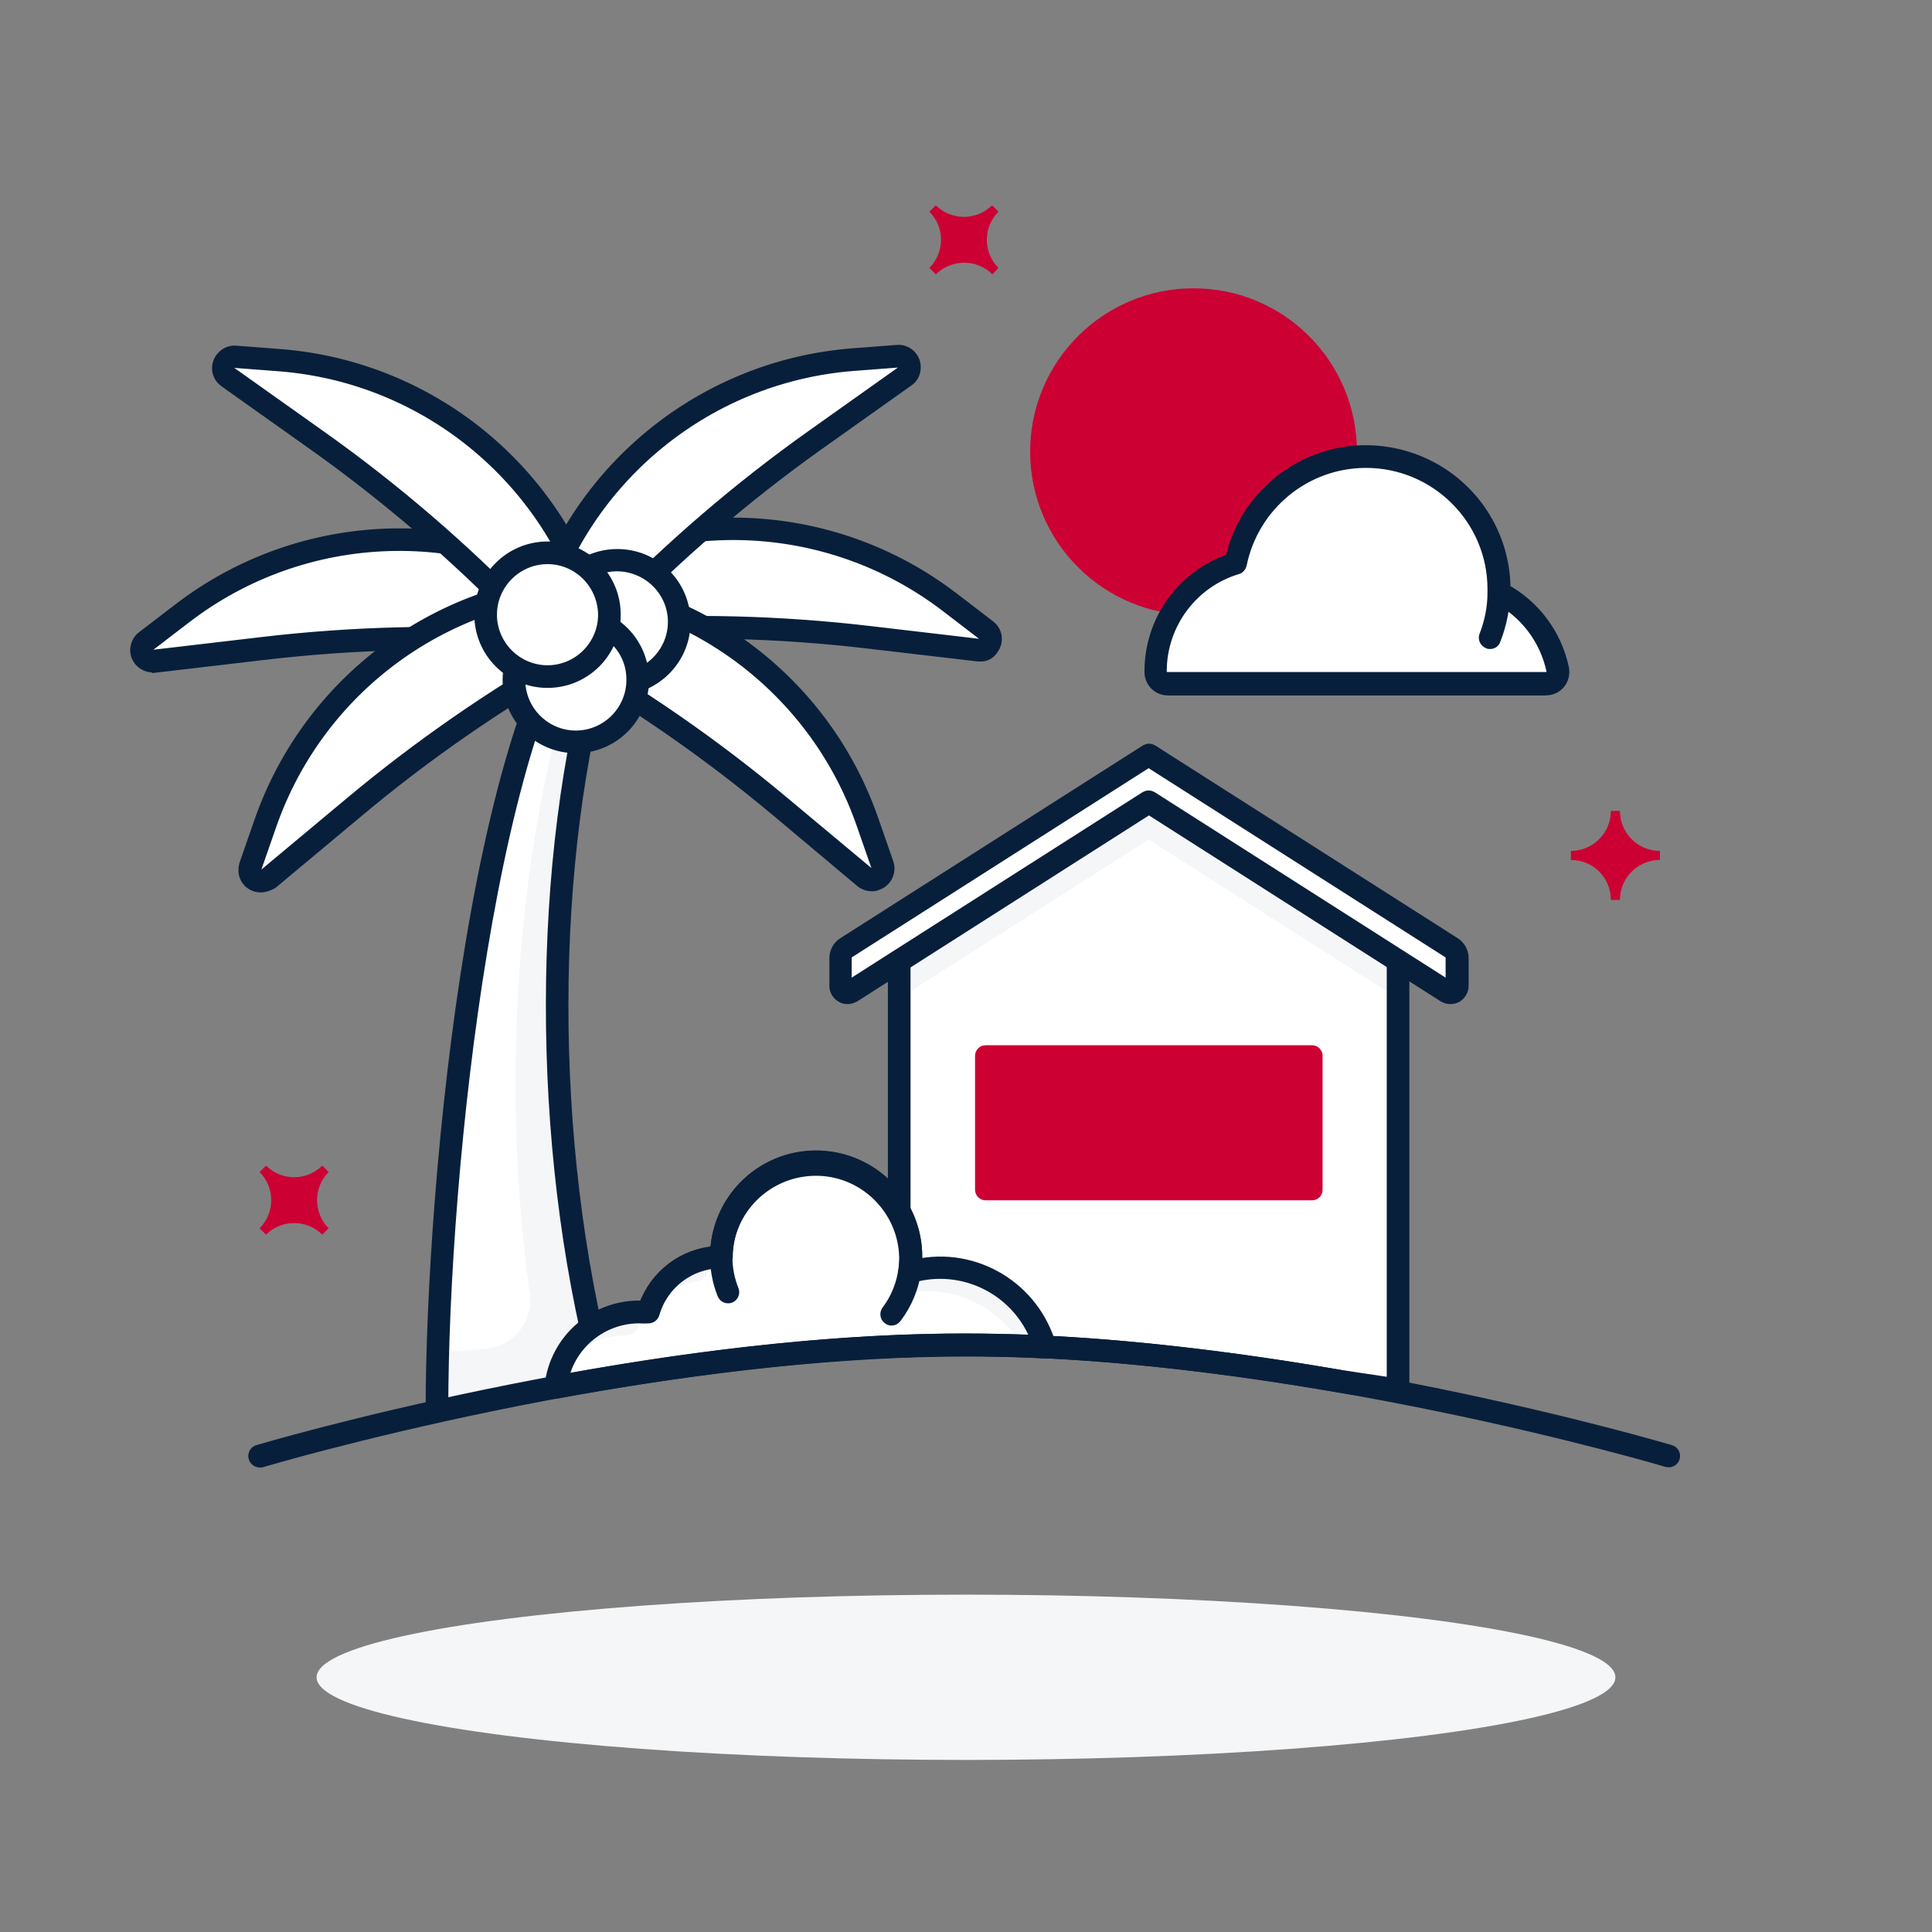<?xml version="1.0" encoding="utf-8"?>
<!-- Generator: Adobe Illustrator 26.5.0, SVG Export Plug-In . SVG Version: 6.00 Build 0)  -->
<svg version="1.0" id="Layer_1" xmlns="http://www.w3.org/2000/svg" xmlns:xlink="http://www.w3.org/1999/xlink" x="0px" y="0px"
	 viewBox="0 0 512 512" style="enable-background:new 0 0 512 512;" xml:space="preserve">
<rect x="0" y="0" width="512" height="512" fill="#808080" stroke="none"/>
<style type="text/css">
	.st0{fill:#FFFFFF;}
	.st1{fill:#F4F6F8;}
	.st2{fill:#081F3B;stroke:#081F3B;stroke-width:3;stroke-miterlimit:10;}
	.st3{fill:#CC0033;}
</style>
<path class="st0" d="M115.8,366.1c0-56.8,12.1-188.5,47.7-215.1l0,0l-3.8,21.2c-16,55.4-16,131.5-0.2,192.1"/>
<path class="st1" d="M158.4,359.9c-0.3-1.3-0.6-2.5-0.9-3.8l0,0c-13.7-59.1-13.1-130.9,2.2-183.8l-6,0.4
	c-16.5,48.2-21.3,113.3-13.3,170c1,7.2-4,13.8-11.2,14.7c-0.3,0-0.6,0.1-0.9,0.1c-4.2,0.3-8.4,0.6-12.5,1c0,2.7-0.1,13.7-0.1,16.1
	l43.7-10.2l0,0C159.1,362.8,158.8,361.3,158.4,359.9z"/>
<path class="st2" d="M115.8,375c-0.8,0-1.5-0.7-1.5-1.5c0-58.8,12.2-196.7,48.3-223.7c0.5-0.4,1.2-0.4,1.7-0.1
	c0.5,0.3,0.8,0.9,0.7,1.5l-3.8,21.2c0,0.1,0,0.1,0,0.1c-16,55.4-16.1,130.4-0.2,191.3c0.2,0.8-0.3,1.6-1.1,1.8
	c-0.8,0.2-1.6-0.3-1.8-1.1c-16-61.3-15.9-136.9,0.2-192.8l3-17c-31,30.4-44,155.7-44,218.6C117.4,374.3,116.7,375,115.8,375
	C115.9,375,115.8,375,115.8,375z"/>
<path class="st0" d="M158.5,159.1L158.5,159.1c-33.7-22.7-78.2-21.2-110.4,3.6l-9.4,7.2c-1.3,1-1.5,2.8-0.5,4.1
	c0.6,0.8,1.6,1.2,2.7,1.1l29-3.4c23.7-2.8,47.7-3.4,71.5-1.8l8.2,0.5"/>
<path class="st2" d="M40.5,176.7c-2.5,0-4.5-2-4.5-4.4c0-1.4,0.7-2.8,1.8-3.6l9.4-7.2c32.7-25.2,77.9-26.7,112.2-3.7
	c0.7,0.4,0.9,1.4,0.5,2.1c-0.4,0.7-1.4,0.9-2.1,0.5c0,0-0.1,0-0.1-0.1c-33.2-22.3-77-20.9-108.7,3.6l-9.4,7.2
	c-0.5,0.4-0.7,1.1-0.5,1.7c0.2,0.6,0.9,1,1.5,0.9l29-3.4c23.8-2.8,47.9-3.4,71.8-1.8l8.2,0.6c0.8,0.1,1.4,0.8,1.4,1.6c0,0,0,0,0,0
	c-0.1,0.8-0.8,1.4-1.6,1.4l-8.2-0.5c-23.8-1.6-47.6-1-71.3,1.8l-29,3.4C40.8,176.7,40.7,176.7,40.5,176.7z"/>
<path class="st0" d="M158.5,166.9L158.5,166.9c-9.8-39.4-43.8-68.2-84.3-71.4l-11.8-0.9c-1.6-0.2-3.1,1-3.2,2.6
	c-0.1,1.1,0.4,2.2,1.3,2.8l23.8,16.9c19.5,13.9,37.6,29.5,54.3,46.6l5.7,5.9"/>
<path class="st2" d="M144.2,170.9c-0.4,0-0.8-0.2-1.1-0.5l-5.7-5.9c-16.6-17.1-34.7-32.7-54.1-46.5l-23.8-16.9
	c-2-1.5-2.4-4.2-0.9-6.2c0.9-1.2,2.3-1.9,3.8-1.8l11.8,0.9c41.2,3.2,75.7,32.4,85.7,72.4c0.2,0.8-0.3,1.6-1.1,1.8
	c-0.8,0.2-1.6-0.3-1.8-1.1c-9.7-38.8-43.1-67.1-83-70.2l-11.8-0.9c-0.8-0.1-1.5,0.5-1.6,1.3c-0.1,0.5,0.2,1.1,0.6,1.4l23.8,16.9
	c19.6,13.9,37.8,29.6,54.5,46.8l5.7,5.9c0.6,0.6,0.6,1.5,0,2.1C145,170.7,144.6,170.9,144.2,170.9z"/>
<path class="st0" d="M160.5,154.8L160.5,154.8c-40.6-0.4-77,25.2-90.3,63.6l-3.9,11.2c-0.6,1.5,0.2,3.2,1.8,3.8
	c1,0.4,2.1,0.2,2.9-0.5l22.4-18.7c18.3-15.3,38-29,58.8-40.7l7.1-4"/>
<path class="st2" d="M69.1,235c-2.5,0-4.5-2-4.4-4.5c0-0.5,0.1-1,0.2-1.4l3.9-11.2c13.4-38.7,49.8-64.6,90.7-64.6h1.1
	c0.8,0,1.5,0.7,1.5,1.5s-0.7,1.5-1.5,1.5l0,0c-40-0.4-75.8,24.7-88.9,62.6l-3.9,11.2c-0.2,0.8,0.2,1.6,1,1.8c0.4,0.1,0.9,0,1.3-0.2
	l22.4-18.7c18.4-15.4,38.2-29.1,59.1-40.9l7.1-4c0.7-0.4,1.6-0.2,2.1,0.5c0.4,0.7,0.2,1.6-0.5,2.1c0,0-0.1,0.1-0.1,0.1l-7.1,4
	c-20.7,11.7-40.4,25.3-58.6,40.6l-22.4,18.7C71.2,234.6,70.1,235,69.1,235z"/>
<path class="st0" d="M141.7,156.2L141.7,156.2c33.8-22.7,78.2-21.2,110.4,3.6l9.4,7.2c1.3,1,1.5,2.8,0.5,4.1
	c-0.6,0.8-1.6,1.2-2.7,1.1l-29-3.4c-23.7-2.8-47.7-3.4-71.5-1.8l-8.2,0.6"/>
<path class="st2" d="M259.7,173.8h-0.5l-29-3.4c-23.6-2.8-47.5-3.4-71.3-1.8l-8.2,0.5c-0.8,0.1-1.5-0.6-1.6-1.4
	c-0.1-0.8,0.6-1.5,1.4-1.6l8.2-0.5c23.9-1.6,48-1,71.8,1.8l29,3.4c0.8,0.1,1.5-0.5,1.6-1.3c0.1-0.5-0.1-1-0.6-1.3l-9.4-7.2
	c-31.7-24.5-75.5-25.9-108.7-3.5c-0.7,0.5-1.6,0.3-2.1-0.3s-0.3-1.6,0.3-2.1c0,0,0.1,0,0.1-0.1c34.3-23,79.4-21.6,112.1,3.6l9.4,7.2
	c2,1.5,2.4,4.2,0.9,6.2C262.4,173.2,261.1,173.9,259.7,173.8L259.7,173.8z"/>
<path class="st0" d="M141.7,166.6L141.7,166.6c9.8-39.4,43.8-68.2,84.3-71.4l11.8-0.9c1.6-0.1,3,1.1,3.2,2.7c0.1,1-0.4,2-1.2,2.6
	L216,116.6c-19.5,13.9-37.6,29.5-54.3,46.6l-5.7,5.9"/>
<path class="st2" d="M156,170.6c-0.4,0-0.7-0.2-1-0.4c-0.6-0.6-0.6-1.5,0-2.1l5.7-5.9c16.7-17.2,34.9-32.9,54.5-46.8L239,98.5
	c0.6-0.5,0.8-1.4,0.3-2c-0.3-0.4-0.8-0.6-1.3-0.6l-11.8,0.9c-39.9,3.1-73.3,31.4-83,70.2c-0.2,0.8-1,1.3-1.8,1.1
	c-0.8-0.2-1.3-1-1.1-1.8c10-40.1,44.5-69.3,85.7-72.5l11.8-0.9c2.4-0.2,4.6,1.7,4.7,4.2c0.1,1.5-0.6,3-1.8,3.8l-23.8,16.9
	c-19.4,13.8-37.5,29.4-54.1,46.5l-5.7,5.9C156.8,170.4,156.4,170.6,156,170.6z"/>
<path class="st0" d="M139.7,154.6L139.7,154.6c40.6-0.4,77,25.2,90.3,63.6l3.9,11.2c0.5,1.5-0.3,3.2-1.8,3.7c-1,0.3-2.1,0.1-2.9-0.5
	l-22.4-18.7c-18.3-15.4-38-29-58.8-40.8l-7.1-4"/>
<path class="st2" d="M231.1,234.7c-1,0-2-0.3-2.9-1l-22.4-18.8c-18.3-15.3-37.9-28.9-58.6-40.6l-7.1-4c-0.7-0.4-1-1.3-0.6-2
	s1.3-1,2-0.6l7.1,4c20.9,11.8,40.7,25.5,59.1,40.9l22.4,18.7c0.6,0.5,1.5,0.4,2-0.2c0.3-0.4,0.4-0.9,0.3-1.4l-3.9-11.2
	c-13.1-37.8-48.9-63-88.9-62.6l0,0c-0.8,0-1.5-0.7-1.5-1.5s0.7-1.5,1.5-1.5h1.1c40.9,0,77.4,25.9,90.7,64.6l3.9,11.2
	c0.8,2.3-0.4,4.9-2.8,5.7C232.1,234.6,231.6,234.7,231.1,234.7L231.1,234.7z"/>
<circle class="st0" cx="163.6" cy="164.9" r="16.4"/>
<path class="st2" d="M163.6,182.8c-9.9,0-17.9-8-17.9-17.9s8-17.9,17.9-17.9s17.9,8,17.9,17.9c0,0,0,0,0,0
	C181.5,174.7,173.5,182.7,163.6,182.8z M163.6,149.9c-8.2,0-14.9,6.7-14.9,14.9c0,8.2,6.7,14.9,14.9,14.9c8.2,0,14.9-6.7,14.9-14.9
	c0,0,0,0,0,0C178.5,156.6,171.8,150,163.6,149.9z"/>
<circle class="st0" cx="152.6" cy="180.2" r="16.4"/>
<path class="st2" d="M152.6,198.1c-9.9,0-17.9-8-17.9-17.9s8-17.9,17.9-17.9s17.9,8,17.9,17.9c0,0,0,0,0,0
	C170.5,190.1,162.5,198.1,152.6,198.1z M152.6,165.3c-8.2,0-14.9,6.7-14.9,14.9s6.7,14.9,14.9,14.9c8.2,0,14.9-6.7,14.9-14.9v0
	c0.1-8.2-6.5-14.8-14.7-14.9C152.8,165.3,152.7,165.3,152.6,165.3z"/>
<circle class="st0" cx="145.1" cy="162.9" r="16.4"/>
<path class="st2" d="M145.1,180.8c-9.9,0-17.9-8-17.9-17.9c0-9.9,8-17.9,17.9-17.9c9.9,0,17.9,8,17.9,17.9
	C163,172.8,155,180.8,145.1,180.8C145.1,180.8,145.1,180.8,145.1,180.8z M145.1,148c-8.2,0-14.9,6.7-14.9,14.9s6.7,14.9,14.9,14.9
	s14.9-6.7,14.9-14.9c0,0,0,0,0,0C159.9,154.7,153.3,148,145.1,148L145.1,148z"/>
<path class="st0" d="M255.5,356.4c33.8,0,69.2,4.3,99.9,9.7l15.1,2.3V254.5l-66.1-42.1l-66.1,42.1v102.2
	C244.1,356.5,249.8,356.4,255.5,356.4z"/>
<polygon class="st1" points="304.4,212.4 238.3,254.5 238.3,264.6 304.4,222.5 370.5,264.6 370.5,254.5 "/>
<path class="st2" d="M370.5,369.9h-0.2l-15.1-2.3c-36.9-6.4-70.4-9.7-99.7-9.7c-5.5,0-11.2,0.1-17.1,0.4c-0.8,0-1.5-0.6-1.6-1.5
	c0,0,0,0,0,0V254.5c0-0.5,0.3-1,0.7-1.3l66.1-42.1c0.5-0.3,1.1-0.3,1.6,0l66.1,42.1c0.4,0.3,0.7,0.7,0.7,1.3v113.9
	C372,369.2,371.3,369.9,370.5,369.9C370.5,369.9,370.5,369.9,370.5,369.9z M255.5,354.9c29.4,0,63.1,3.3,100.1,9.7l13.4,2V255.4
	l-64.6-41.2l-64.6,41.2v99.9C245.2,355,250.4,354.9,255.5,354.9L255.5,354.9z"/>
<path class="st0" d="M384.6,251.2L304.4,200l-80.2,51.2c-0.9,0.6-1.5,1.6-1.5,2.7v7.4c0,1,0.8,1.8,1.8,1.8c0.3,0,0.7-0.1,1-0.3
	l78.9-50.3l78.9,50.3c0.9,0.5,2,0.3,2.5-0.6c0.2-0.3,0.3-0.6,0.3-1v-7.4C386.1,252.8,385.6,251.8,384.6,251.2z"/>
<path class="st2" d="M224.6,264.6c-1.8,0-3.3-1.5-3.3-3.3c0,0,0,0,0,0v-7.4c0-1.6,0.8-3.1,2.2-4l80.2-51.1c0.5-0.3,1.1-0.3,1.6,0
	l80.2,51.1l0,0c1.4,0.9,2.2,2.4,2.2,4v7.4c0,1.2-0.7,2.3-1.7,2.9c-1.1,0.6-2.4,0.5-3.4-0.1l-78.1-49.8l-78.1,49.8
	C225.8,264.4,225.2,264.6,224.6,264.6z M304.4,201.8L225,252.4c-0.5,0.3-0.8,0.9-0.8,1.4v7.4c0,0.1,0.1,0.2,0.2,0.3
	c0.1,0.1,0.2,0.1,0.3,0l78.9-50.3c0.5-0.3,1.1-0.3,1.6,0l78.9,50.3c0.1,0.1,0.2,0.1,0.3,0c0.1,0,0.2-0.2,0.2-0.3v-7.4
	c0-0.6-0.3-1.1-0.8-1.4l0,0L304.4,201.8z"/>
<path class="st3" d="M261.2,277h86.5c1.6,0,2.8,1.3,2.8,2.8v35.5c0,1.6-1.3,2.8-2.8,2.8h-86.5c-1.6,0-2.8-1.3-2.8-2.8v-35.5
	C258.4,278.3,259.6,277,261.2,277z"/>
<path class="st0" d="M255.5,356.4c7.1,0,14.2,0.2,21.4,0.5c-4.4-15.3-20.3-24.2-35.6-19.9c-0.1,0-0.2,0-0.2,0.1
	c0.2-1.3,0.3-2.7,0.3-4c-0.3-13.9-11.8-24.9-25.6-24.6c-13.5,0.3-24.4,11.1-24.6,24.6c-9,0-16.9,6-19.3,14.6
	c-0.8-0.1-1.6-0.1-2.3-0.1c-11.4,0-20.9,8.6-22.1,19.9C179.8,361.6,218.6,356.4,255.5,356.4z"/>
<path class="st1" d="M172.1,346.8c3.1-3.9,7.6-6.4,12.5-7.2c1.8-0.3,3.1-1.7,3.3-3.5c0.1-0.9,0.3-1.9,0.5-2.8
	C180.9,334.4,174.5,339.6,172.1,346.8z"/>
<path class="st1" d="M166,353.9L166,353.9c1.3,0,2.5-0.8,3-2c0.6-1.5,1.4-2.8,2.3-4.1c-0.6,0-1.3-0.1-1.9-0.1
	c-9.4,0-17.8,5.9-20.9,14.7C152.6,357,159.1,353.9,166,353.9z"/>
<path class="st1" d="M270.8,356.7c2,0.1,4.1,0.2,6.1,0.3c-4.4-15.3-20.3-24.2-35.6-19.9c-0.1,0-0.2,0-0.2,0.1
	c0.1-0.7,0.2-1.4,0.2-2.2l-0.4,1.1l-1.5,6.8C251.7,340.1,264.4,345.7,270.8,356.7L270.8,356.7z"/>
<path class="st2" d="M236.3,349.8c-0.8,0-1.5-0.7-1.5-1.5c0-0.3,0.1-0.6,0.3-0.9c3.1-4.1,4.7-9.1,4.7-14.2
	c-0.3-13-11.1-23.4-24.1-23.1c-12.7,0.3-22.9,10.5-23.1,23.1c0,3,0.6,6,1.7,8.7c0.3,0.8-0.1,1.6-0.8,1.9c-0.8,0.3-1.6-0.1-1.9-0.8
	c-5.5-13.7,1.2-29.2,14.8-34.6c13.7-5.5,29.2,1.2,34.6,14.8c3.5,8.6,2.1,18.5-3.5,25.9C237.2,349.5,236.8,349.8,236.3,349.8z"/>
<path class="st2" d="M147.3,369.1c-0.4,0-0.7-0.1-1-0.4c-0.3-0.3-0.5-0.8-0.5-1.3c1.3-12.6,12.3-21.9,24.9-21.2
	c2.9-8.2,10.3-13.9,19-14.5c0.7-14.7,13.2-26,27.8-25.3c14.3,0.7,25.5,12.5,25.4,26.8c0,0.6,0,1.3-0.1,2c15.6-3.4,31.2,6,35.6,21.4
	c0.1,0.5,0,1-0.3,1.3c-0.3,0.4-0.8,0.6-1.2,0.6c-7.3-0.4-14.5-0.5-21.3-0.5c-31.5,0-67.8,3.8-107.9,11.1
	C147.5,369.1,147.4,369.1,147.3,369.1z M169.4,349.2c-9.8,0-18.3,6.9-20.3,16.5c39.4-7.2,75.2-10.8,106.4-10.8
	c6.2,0,12.7,0.1,19.3,0.4c-5-13.5-19.5-20.8-33.3-16.8c-0.8,0.2-1.6-0.2-1.9-1c-0.1-0.2-0.1-0.4,0-0.7c2-12.9-6.8-25-19.6-27
	s-25,6.8-27,19.6c-0.2,1.2-0.3,2.4-0.3,3.7c0,0.8-0.7,1.5-1.5,1.5c-8.3,0-15.6,5.5-17.9,13.5c-0.2,0.7-0.9,1.2-1.6,1.1
	C170.9,349.3,170.1,349.2,169.4,349.2L169.4,349.2z"/>
<circle class="st3" cx="316.3" cy="119.7" r="43.3"/>
<path class="st0" d="M409.6,181.2H309.5c-1.8,0-3.2-1.4-3.2-3.2l0,0c0-13.2,8.6-24.8,21.2-28.7c3.8-19.1,22.4-31.5,41.5-27.7
	c16.5,3.3,28.4,17.8,28.4,34.6c0,0.3,0,0.5,0,0.8c8,4.1,13.7,11.6,15.6,20.3c0.3,1.7-0.8,3.4-2.5,3.8
	C410.1,181.2,409.9,181.3,409.6,181.2z"/>
<path class="st0" d="M394.9,169c1.5-3.8,2.3-7.8,2.4-11.9c1.9,1,3.6,2.1,5.2,3.4c-0.9,2.6-2.1,5-3.5,7.3
	C398.1,169.2,396.3,169.7,394.9,169L394.9,169z"/>
<path class="st1" d="M394.9,169c1.5-3.8,2.3-7.8,2.4-11.9c1.9,1,3.6,2.1,5.2,3.4c-0.9,2.6-2.1,5-3.5,7.3
	C398.1,169.2,396.3,169.7,394.9,169L394.9,169z"/>
<path class="st2" d="M394.9,170.5c-0.2,0-0.4,0-0.5-0.1c-0.8-0.3-1.2-1.2-0.9-1.9c0,0,0,0,0,0c1.4-3.6,2.2-7.5,2.2-11.4
	c0-0.8,0.7-1.5,1.5-1.5s1.5,0.7,1.5,1.5l0,0c-0.1,4.2-0.9,8.4-2.5,12.4C396.1,170.1,395.5,170.5,394.9,170.5z"/>
<path class="st2" d="M409.6,182.8H309.5c-2.6,0-4.7-2.1-4.7-4.7c-0.1-13.5,8.5-25.6,21.4-29.9c4.4-19.8,24.1-32.3,43.9-27.8
	c16.8,3.8,28.7,18.6,28.7,35.8c8,4.4,13.6,12,15.5,20.9c0.5,2.6-1.1,5.1-3.7,5.6C410.3,182.7,410,182.8,409.6,182.8L409.6,182.8z
	 M362,122.5c-16.1,0-29.9,11.4-33.1,27.1c-0.1,0.5-0.5,1-1,1.1c-12,3.6-20.2,14.7-20.2,27.2c0,1,0.8,1.7,1.7,1.7h100.2
	c0.5,0,1-0.2,1.4-0.6c0.3-0.4,0.4-0.9,0.3-1.4c-1.8-8.3-7.2-15.4-14.8-19.3c-0.5-0.3-0.8-0.8-0.8-1.4c0-0.2,0-0.5,0-0.8
	C395.7,137.6,380.6,122.5,362,122.5z"/>
<path class="st2" d="M68.8,387.4c-0.8,0-1.5-0.7-1.5-1.5c0-0.7,0.4-1.3,1.1-1.5c1-0.3,99.7-29.5,187.1-29.5s186.1,29.2,187.1,29.5
	c0.8,0.2,1.3,1,1.1,1.8c-0.2,0.8-1,1.3-1.8,1.1c0,0-0.1,0-0.1,0c-1-0.3-99.3-29.4-186.3-29.4S70.2,387.1,69.2,387.4
	C69.1,387.4,68.9,387.4,68.8,387.4z"/>
<ellipse class="st1" cx="256" cy="444.5" rx="172.1" ry="21.9"/>
<path class="st3" d="M248,72.7l-1.7-1.7c4.1-4.1,4.1-10.8,0-14.9c0,0,0,0,0,0l1.7-1.7c4.1,4.1,10.8,4.1,14.9,0c0,0,0,0,0,0l1.7,1.7
	c-4.1,4.1-4.1,10.8,0,14.9l-1.6,1.7C258.9,68.6,252.2,68.6,248,72.7C248,72.7,248,72.7,248,72.7z"/>
<path class="st3" d="M70.5,327.2l-1.7-1.7c4.1-4.1,4.1-10.8,0-14.9c0,0,0,0,0,0l1.7-1.7c4.1,4.1,10.8,4.1,14.9,0l1.7,1.7
	c-4.1,4.1-4.1,10.8,0,14.9c0,0,0,0,0,0l-1.7,1.7C81.3,323.1,74.6,323.1,70.5,327.2z"/>
<path class="st3" d="M416.3,227.9v-2.4c5.8,0,10.6-4.7,10.6-10.6h2.4c0,5.8,4.7,10.6,10.6,10.6v2.4c-5.8,0-10.6,4.7-10.6,10.6h-2.4
	C426.9,232.6,422.2,227.9,416.3,227.9z"/>
</svg>
